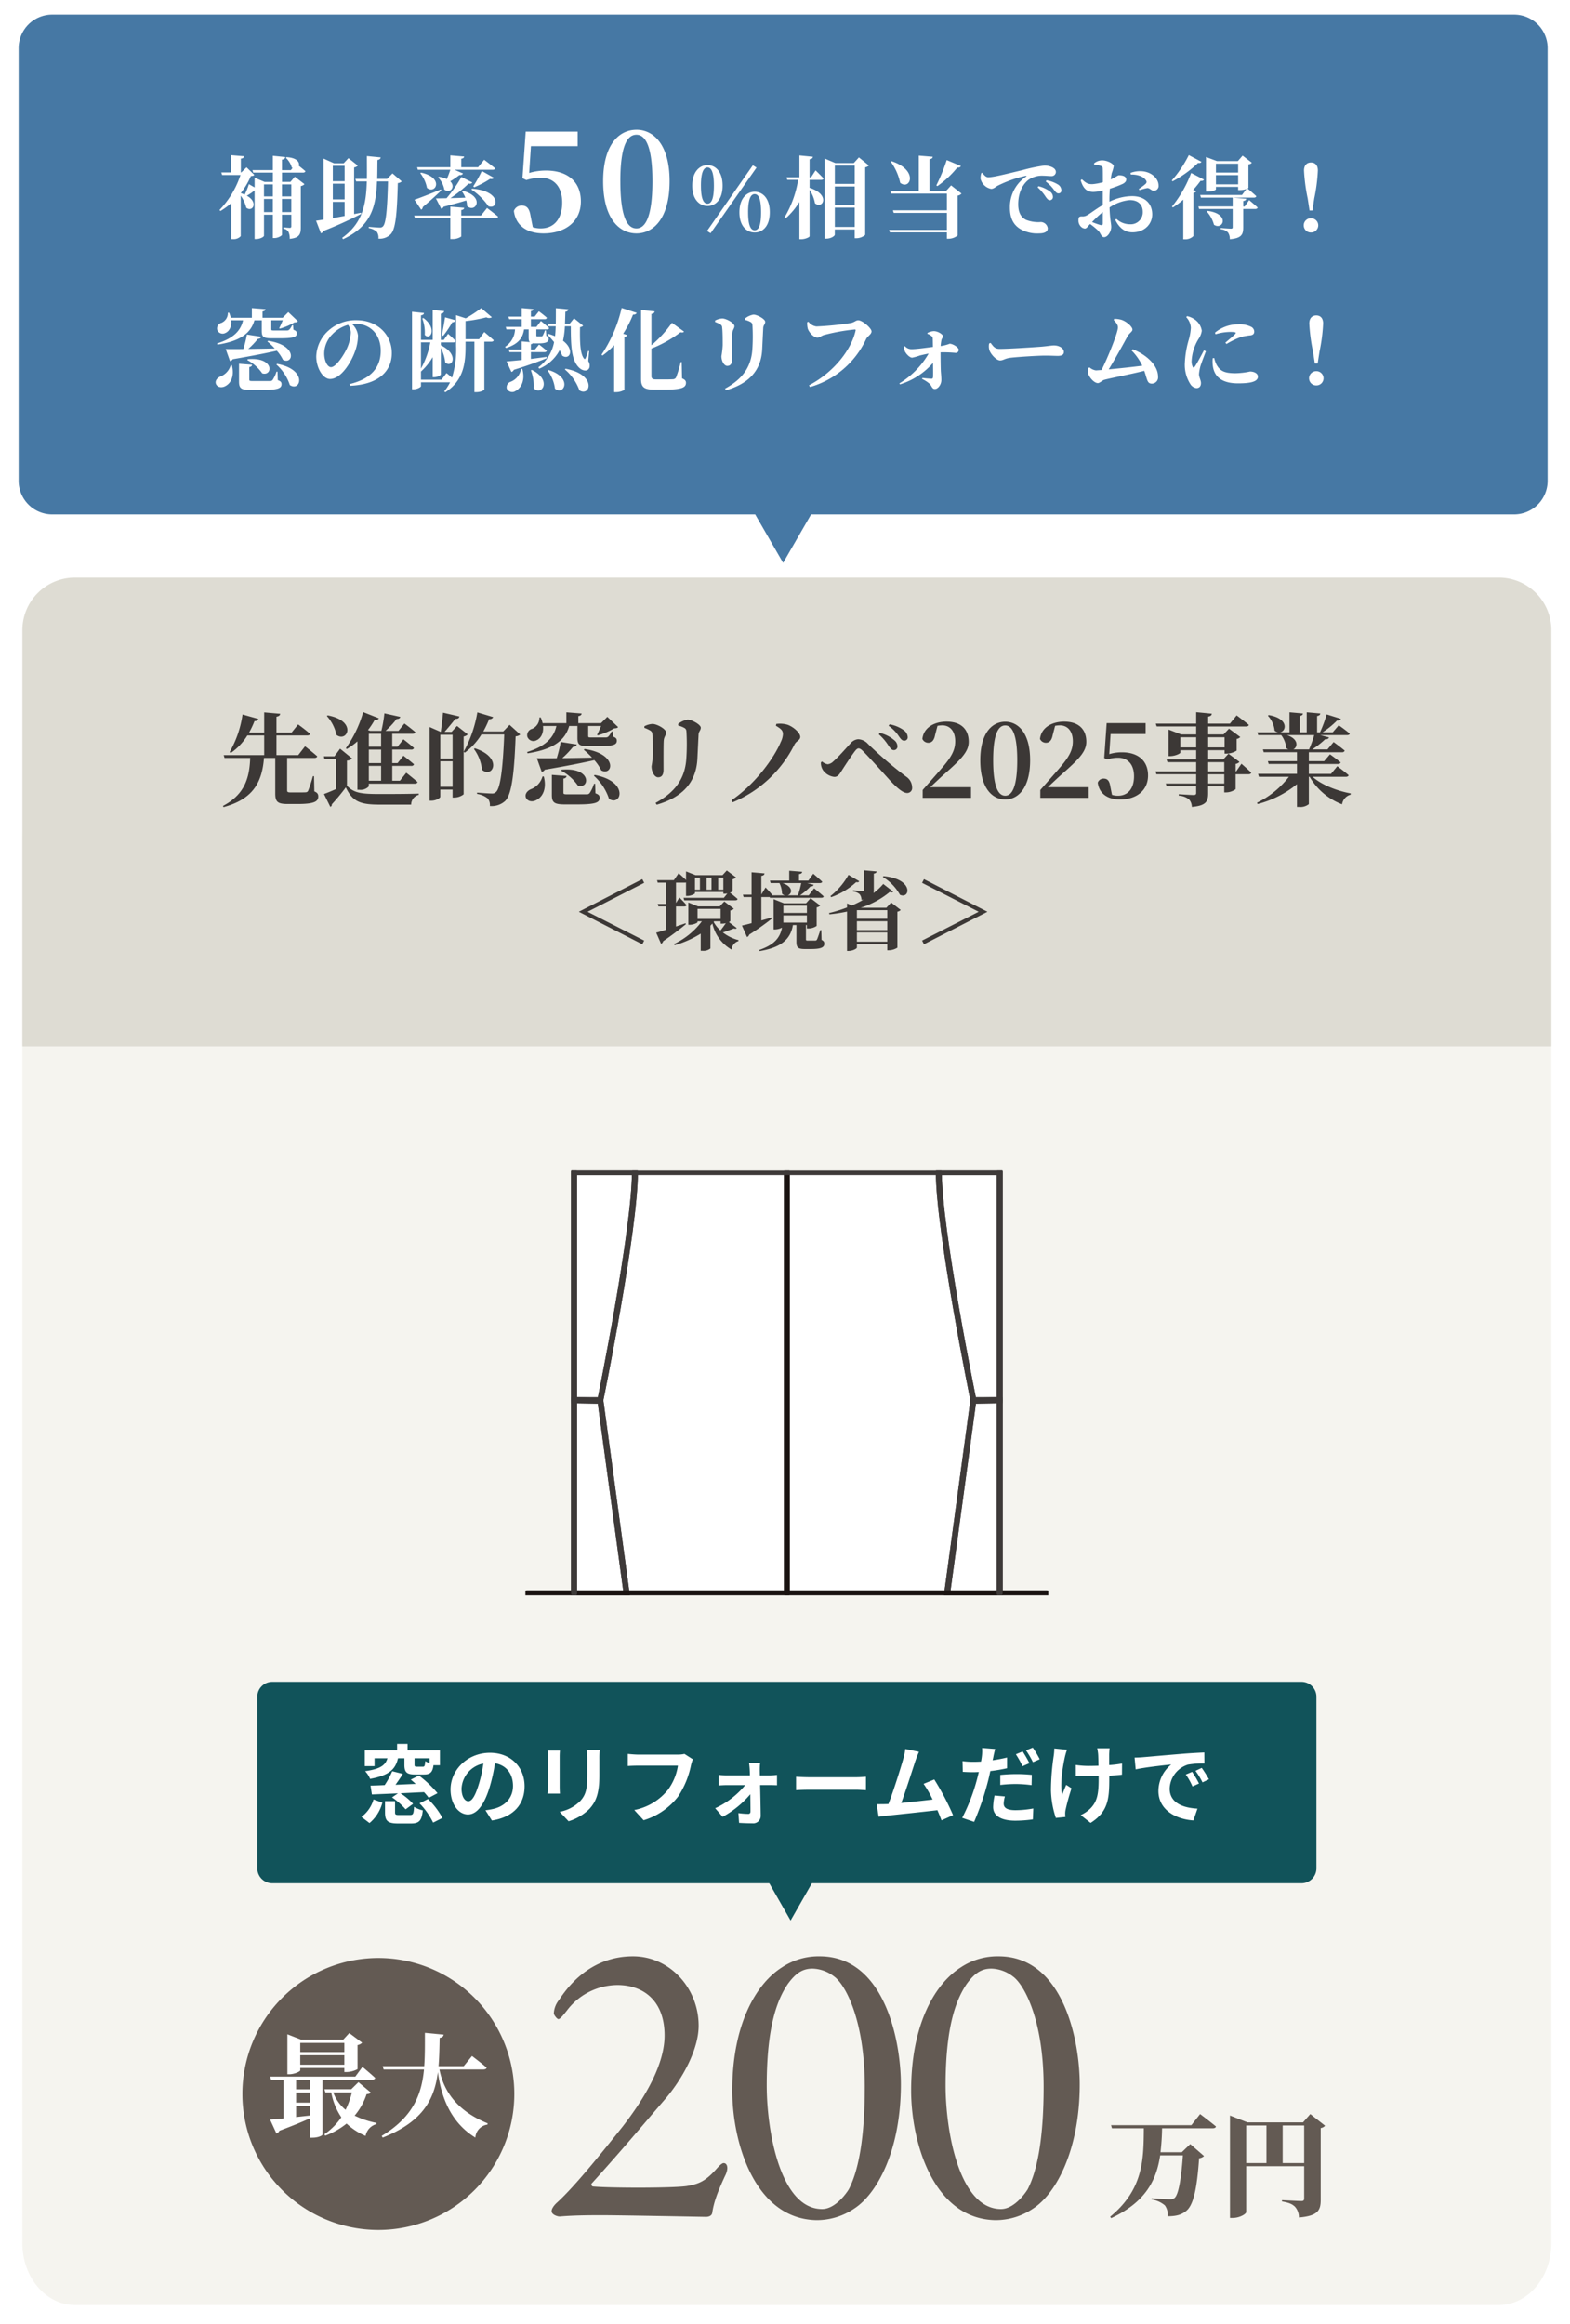 <svg xmlns="http://www.w3.org/2000/svg" xmlns:xlink="http://www.w3.org/1999/xlink" width="421" height="623" viewBox="0 0 421 623">
  <defs>
    <filter id="パス_48980" x="62" y="521.954" width="78.912" height="78.912" filterUnits="userSpaceOnUse">
      <feOffset dy="2" input="SourceAlpha"/>
      <feGaussianBlur stdDeviation="1" result="blur"/>
      <feFlood flood-opacity="0.161"/>
      <feComposite operator="in" in2="blur"/>
      <feComposite in="SourceGraphic"/>
    </filter>
    <clipPath id="clip-path">
      <rect id="長方形_28976" data-name="長方形 28976" width="140.222" height="113.855" fill="none"/>
    </clipPath>
  </defs>
  <g id="_02" data-name="02" transform="translate(-11613 16109)">
    <path id="パス_157121" data-name="パス 157121" d="M-11.5,16877H-200a9,9,0,0,1-9-9v-116a9,9,0,0,1,9-9H192a9,9,0,0,1,9,9v116a9,9,0,0,1-9,9H3.5l-7.5,13Z" transform="translate(11827 -32848.09)" fill="#4678a4"/>
    <path id="パス_157123" data-name="パス 157123" d="M-132.888-12.552v3.216h-2.5v-3.216Zm-2.5,7.416V-8.664h2.5v3.528Zm-4.824,0V-8.664h2.376v3.528Zm2.376-7.416v3.216h-2.376v-3.216Zm8.088-3.168c.336,0,.576-.12.648-.384-.528-.456-1.248-1.032-1.776-1.464.288-.84-.408-2.136-3.288-2.3l-.192.168a5.674,5.674,0,0,1,1.608,2.616c.072.048.12.072.192.12l-.456.576h-2.376V-19.2c.648-.1.84-.36.888-.7l-3.336-.336v3.84H-143.3l.192.672h5.28v2.5h-2.232l-2.664-1.128v2.616l-1.536-.888a17.5,17.5,0,0,1-1.128,2.808,8.835,8.835,0,0,0-1.056-.408,20.037,20.037,0,0,0,2.712-4.56c.528-.048.768-.1.912-.336l-2.064-2.016-1.416,1.368h-.12v-3.7c.624-.072.816-.312.864-.648l-3.456-.288v4.632h-2.64l.216.7h4.92a24.491,24.491,0,0,1-5.616,9.36l.24.288a20,20,0,0,0,2.9-2.112V2.112h.456a2.535,2.535,0,0,0,2.088-.792V-9.528a9.3,9.3,0,0,1,1.488,3.216c1.68,1.32,3.36-1.44.144-3.216a12.222,12.222,0,0,0,2.04-1.392h.048V2.088h.408c1.1,0,2.112-.6,2.112-.888V-4.44h2.376V1.824h.456c.912,0,1.992-.624,1.992-.888V-4.44h2.5v3.1c0,.288-.1.432-.408.432-.36,0-1.7-.12-1.7-.12v.36a1.684,1.684,0,0,1,1.344.84,4.063,4.063,0,0,1,.336,1.872c2.64-.264,2.976-1.272,2.976-3.1V-12.1a1.762,1.762,0,0,0,.984-.528l-2.592-1.992-1.176,1.392h-2.256v-2.5Zm7.992,7.848h3.168V-4.1c-1.128.192-2.184.408-3.168.576Zm3.168-9.672v4.128h-3.168v-4.128Zm0,9h-3.168v-4.2h3.168Zm4.416,3.576-1.872.36v-12.5a1.625,1.625,0,0,0,.984-.5l-2.5-1.992-1.272,1.368h-2.616l-2.784-1.248V-3.12c-.816.12-1.512.24-2.016.288l1.3,3.384a1.019,1.019,0,0,0,.672-.624,105.165,105.165,0,0,0,10.128-4.584Zm8.424-10.536-1.44,1.464h-2.664c.048-1.608.048-3.288.072-5.064.576-.1.816-.336.864-.7l-3.7-.36c0,2.184.024,4.2,0,6.12h-3.1l.216.672h2.856c-.168,6.336-1.2,11.232-6.6,15.144l.24.36c7.536-3.5,8.832-8.712,9.1-15.5h2.952c-.192,7.3-.528,11.3-1.368,12.072a1.044,1.044,0,0,1-.864.312c-.528,0-1.992-.12-2.928-.192V-.84a4.317,4.317,0,0,1,2.16.984,2.771,2.771,0,0,1,.432,1.848A4.177,4.177,0,0,0-106.272.84c1.3-1.3,1.728-5.016,1.944-13.752a1.608,1.608,0,0,0,1.056-.456Zm18.48.96a36.706,36.706,0,0,1-3.984,5.688c-1.2.024-2.184.048-2.856.048l1.416,2.76a.88.88,0,0,0,.648-.528c2.616-.672,4.584-1.224,6.072-1.68a5.314,5.314,0,0,1,.216,1.488c2.232,2.04,4.968-2.424-1.152-4.08l-.216.144A9.486,9.486,0,0,1-86.208-9c-1.416.048-2.784.1-4.008.12a32.266,32.266,0,0,0,4.848-3.888c.528.1.864-.048,1.008-.312Zm2.664,3.36A16.836,16.836,0,0,1-80.04-6.72c2.712,1.056,3.576-4.1-4.368-4.68Zm2.808-4.968a37.586,37.586,0,0,1-2.3,4.128l.264.24a26.027,26.027,0,0,0,4.248-2.256c.552.12.888-.048,1.032-.288Zm-17.16-.336h8.712c-.288.888-.624,1.752-.936,2.5a6.754,6.754,0,0,0-2.112-.6l-.216.168a6.342,6.342,0,0,1,1.656,3.264c1.56,1.176,3.12-.768,1.584-2.232a23.614,23.614,0,0,0,2.472-1.68.893.893,0,0,0,.96-.408l-2.28-1.008h10.224c.336,0,.6-.12.672-.384-1.128-.936-2.952-2.3-2.952-2.3L-82.8-17.16h-4.512v-2.28c.576-.1.744-.312.768-.6l-3.7-.312v3.192h-8.9Zm.648.912a9.356,9.356,0,0,1,1.8,3.96c2.328,1.848,4.7-2.736-1.584-4.1Zm5.544,4.368c-2.952,1.224-5.88,2.352-7.1,2.76l1.8,2.664a.837.837,0,0,0,.432-.7c2.3-1.944,3.912-3.432,4.968-4.464ZM-82.032-4.2h-5.28V-5.688c.576-.072.744-.312.792-.6L-90.24-6.6v2.4h-9.7l.216.672h9.48V2.088h.528a4,4,0,0,0,2.4-.672V-3.528h9.192c.36,0,.624-.12.7-.384C-78.576-4.872-80.4-6.24-80.4-6.24Zm13.4-18.624H-56.1v-3.888H-70.032L-70.9-14.22l1.044.5a12.908,12.908,0,0,1,3.888-.612c3.492,0,5.724,2.376,5.724,6.624,0,4.392-2.2,6.948-5.724,6.948a6.5,6.5,0,0,1-2.16-.324l-.612-3.1c-.324-1.98-1.044-2.7-2.34-2.7A2.157,2.157,0,0,0-73.2-5.436c.468,3.78,3.312,6.012,7.956,6.012,5.9,0,10.008-3.24,10.008-8.568s-3.636-8.28-9.324-8.28a15.35,15.35,0,0,0-4.536.648Zm23.976,9.4c0-9.864,2.016-12.456,4.32-12.456,2.232,0,4.284,2.628,4.284,12.456,0,9.972-2.052,12.672-4.284,12.672C-42.636-.756-44.652-3.42-44.652-13.428Zm4.32-13.788c-4.68,0-8.928,4-8.928,13.788,0,9.936,4.248,14,8.928,14,4.608,0,8.892-4.068,8.892-14C-31.44-23.22-35.724-27.216-40.332-27.216Zm17.292,15c0-3.744.792-4.9,1.752-4.9.984,0,1.728,1.152,1.728,4.9,0,3.7-.72,4.824-1.728,4.824C-22.272-7.392-23.04-8.52-23.04-12.216Zm12.648,7.128c0-3.72.792-4.872,1.752-4.872,1.008,0,1.728,1.152,1.728,4.872,0,3.7-.72,4.824-1.728,4.824C-9.624-.264-10.392-1.392-10.392-5.088Zm1.752-5.5c-2.016,0-4.08,1.68-4.08,5.5S-10.656.336-8.64.336c2.088,0,4.056-1.608,4.056-5.424S-6.552-10.584-8.64-10.584Zm-12.648-7.152c-2.016,0-4.08,1.68-4.08,5.52,0,3.816,2.064,5.448,4.08,5.448,2.088,0,4.056-1.632,4.056-5.448C-17.232-16.056-19.2-17.736-21.288-17.736Zm.84,18.264L-8.136-17.064l-.984-.624L-21.408-.072Zm29.64-14.3c.336,0,.576-.12.648-.384C9.072-15,7.7-16.32,7.7-16.32L6.48-14.448H6.1V-19.3c.648-.1.816-.312.888-.672l-3.624-.36v5.88H-.072l.192.672h2.9A28.258,28.258,0,0,1-.624-3.72l.312.264A20.076,20.076,0,0,0,3.36-7.848V2.136h.552c1.032,0,2.184-.552,2.184-.792V-11.088a9.6,9.6,0,0,1,1.44,3.576c2.016,1.776,4.32-2.28-1.44-4.128v-2.136ZM12.864-1.152V-6.336h5.328v5.184ZM18.192-12v4.968H12.864V-12Zm0-5.616v4.92H12.864v-4.92ZM19.32-19.8l-1.368,1.512H12.984L10.1-19.512v21.5h.456c1.248,0,2.3-.7,2.3-1.08V-.48h5.328V1.872h.432A3.662,3.662,0,0,0,21,.984v-18.12a1.858,1.858,0,0,0,.984-.5Zm23.544.72a50.006,50.006,0,0,1-2.784,6.792l.288.192A25.826,25.826,0,0,0,45.7-17.088c.528.072.84-.12.96-.408Zm-15,.432a14.928,14.928,0,0,1,2.52,5.664c2.688,2.136,5.064-3.384-2.328-5.808Zm16.176,6.36-1.368,1.512h-4.44V-19.3c.648-.1.84-.336.888-.672l-3.744-.312v9.5H27.744l.192.7H42.912v4.464H28.44l.216.7H42.912V-.36h-15.5l.216.672H42.912v1.7h.456a3.833,3.833,0,0,0,2.424-.888V-9.552a1.665,1.665,0,0,0,1.032-.552Zm8.088-3.288a5.094,5.094,0,0,0-.192,1.488,3.6,3.6,0,0,0,2.856,2.736c.672,0,1.176-.528,1.68-.816a31.975,31.975,0,0,1,7.584-2.688c.24-.072.264.072.072.216a9.8,9.8,0,0,0-4.32,8.28c0,3.048,1.08,4.7,2.736,5.736a9.074,9.074,0,0,0,5.112,1.2c1.1,0,2.3-.264,2.3-1.368a1.928,1.928,0,0,0-1.848-1.68,8.875,8.875,0,0,1-4.008-.6c-.84-.456-2.064-1.368-2.064-4.152,0-4.08,2.016-6.048,2.88-6.648a6.383,6.383,0,0,1,3.84-1.008c.672,0,1.464.1,2.112.1a1.146,1.146,0,0,0,1.272-1.08c0-.648-.48-1.08-1.128-1.368a4.831,4.831,0,0,0-2.04-.384,46.307,46.307,0,0,0-5.808,1.224c-4.224,1.008-7.728,1.92-9.168,1.92-.624,0-1.152-.6-1.584-1.2Zm17.3,2.256a10,10,0,0,1,2.184,2.208c.456.6.744.96,1.2.96a.746.746,0,0,0,.792-.84,1.833,1.833,0,0,0-.84-1.488,8.365,8.365,0,0,0-3.144-1.176Zm-2.184,1.56a12.2,12.2,0,0,1,2.136,2.5c.384.552.7.912,1.08.936a.838.838,0,0,0,.888-.864,1.778,1.778,0,0,0-.672-1.368,8.194,8.194,0,0,0-3.216-1.512ZM84.72-2.16c0,.432-.168.6-.672.48a19.842,19.842,0,0,1-2.208-.792A35.1,35.1,0,0,1,84.72-5.16Zm1.776-6.5c0-.84.048-1.8.12-2.736a27.275,27.275,0,0,0,3.456-1.3c.6-.312.96-.72.936-1.2-.048-1.128-1.68-1.1-2.016-1.1-.288.024-.864.528-2.136,1.1a14.41,14.41,0,0,1,.264-1.7,9.563,9.563,0,0,0,.528-1.848c0-.7-1.8-1.56-3.072-1.56a3.346,3.346,0,0,0-2.208.816l.072.336a5.845,5.845,0,0,1,1.7.312c.408.168.576.264.576.984.024.6.024,1.944.024,3.408a13.861,13.861,0,0,1-2.808.528c-1.128.024-1.68-.24-2.808-1.3l-.336.24c.72,2.52,1.92,3.144,3.408,3.144a11.5,11.5,0,0,0,2.52-.384v3.888c-1.7.96-3.456,2.352-4.176,2.712a2.3,2.3,0,0,1-1.44.336c-.72,0-.912.192-.912,1.128a2.267,2.267,0,0,0,.648,1.608,1.6,1.6,0,0,0,1.08.528c.456,0,.72-.5,1.392-1.224A19.782,19.782,0,0,1,83.5-.144c.744.744.744,1.728,1.584,1.728.96,0,1.9-1.536,1.9-2.736,0-.936-.336-1.728-.456-5.232a11.519,11.519,0,0,1,5.424-1.968c2.52,0,3.48,1.488,3.48,3.12a3.213,3.213,0,0,1-3.408,3.36,5.254,5.254,0,0,1-3.648-1.44l-.312.264c.984,1.992,2.4,3.336,4.608,3.336,3.312,0,5.3-2.28,5.3-4.8,0-3.144-2.232-4.9-5.4-4.9A14.083,14.083,0,0,0,86.5-7.92Zm5.736-6.528c1.464-.072,3.336.36,4.08,1.56.24.408.168.624-.144.96a16.721,16.721,0,0,1-1.8,1.344l.192.312a14.166,14.166,0,0,1,2.088-.552c.648-.048,1.176.768,1.776.72a1.287,1.287,0,0,0,1.248-1.44c-.024-1.776-1.728-3.456-4.08-3.768a7.22,7.22,0,0,0-3.432.408Zm15.552-5.232a31.457,31.457,0,0,1-4.56,6.792l.216.24a29.868,29.868,0,0,0,6.816-4.92c.576.072.792-.072.912-.312Zm.624,4.8a31.942,31.942,0,0,1-5.136,9l.24.24A21.6,21.6,0,0,0,106.3-8.472V2.16h.5a3.019,3.019,0,0,0,2.232-.888V-10.272c.432-.1.672-.264.744-.48l-.84-.312a27.159,27.159,0,0,0,1.992-2.448c.6.048.792-.1.912-.336Zm4.176,10.3a8.8,8.8,0,0,1,1.944,3.576c2.4,1.608,4.464-2.928-1.728-3.72Zm2.472-7.248v-2.472h5.952v2.472Zm5.952-5.544v2.376h-5.952V-18.12Zm2.76.168a1.161,1.161,0,0,0,.912-.432l-2.472-1.9-1.272,1.464H115.32l-2.928-1.1v9.288h.48c1.368,0,2.184-.456,2.184-.624V-11.9h5.952v.864h.48a5.065,5.065,0,0,0,1.752-.288l-1.2,1.608H110.832l.192.7h14.208c.336,0,.576-.12.648-.384-.792-.744-1.968-1.728-2.352-2.04.144-.072.24-.144.24-.192Zm-1.008,11.3h-.384V-8.112c.528-.072.768-.264.816-.6l-3.648-.312v2.376h-9.192l.192.672h9v4.9c0,.264-.1.384-.456.384-.456,0-2.76-.168-2.76-.168v.336a2.925,2.925,0,0,1,1.944.84,2.951,2.951,0,0,1,.5,1.824c3.168-.264,3.6-1.272,3.6-3.168V-5.976h3.216c.336,0,.576-.12.648-.384-.84-.816-2.28-1.992-2.28-1.992ZM140.52.336a1.921,1.921,0,0,0,1.968-1.92,1.917,1.917,0,0,0-1.968-1.9,1.89,1.89,0,0,0-1.92,1.9A1.9,1.9,0,0,0,140.52.336Zm.024-18.768c-1.08,0-1.872.7-1.872,2.16a47.758,47.758,0,0,0,.984,7.464l.5,3.24h.768l.5-3.24a46.42,46.42,0,0,0,.96-7.464C142.392-17.736,141.624-18.432,140.544-18.432Zm-286.368,42.3c-.672,3.024-2.856,4.92-6.984,6.216l.12.312c5.448-.84,8.856-2.688,9.912-6.528h1.968v2.784c0,1.584.36,2.04,2.592,2.04h2.232c3.7,0,4.56-.336,4.56-1.3,0-.456-.168-.744-.888-.984l-.1-1.224h-.264a3.928,3.928,0,0,1-.792,1.224.988.988,0,0,1-.6.192h-3.48c-.648,0-.7-.072-.7-.336v-2.4h3.072c-.288.7-.648,1.536-.96,2.112l.192.12a16.354,16.354,0,0,0,3.888-1.656c.5-.024.768-.1.936-.312l-2.568-2.448-1.512,1.512h-5.4v-1.68c.576-.1.744-.312.792-.624l-3.648-.288v2.592h-5.664a7.031,7.031,0,0,0-.456-1.368l-.312.024a2.859,2.859,0,0,1-1.7,2.688,1.576,1.576,0,0,0-1.176,1.848,1.535,1.535,0,0,0,2.184.888c.984-.408,1.752-1.608,1.56-3.408Zm6.528,5.688a17.561,17.561,0,0,1,1.968,1.872c-2.544.048-4.992.1-7.1.12a21.835,21.835,0,0,0,2.568-2.688c.552-.048.816-.264.888-.576l-3.816-.6a30.51,30.51,0,0,1-.96,3.888c-2.016.024-3.672.024-4.728,0l1.152,3.24a1,1,0,0,0,.72-.5c5.3-.912,9.072-1.656,11.832-2.28a10.491,10.491,0,0,1,1.656,2.448c2.736,1.416,4.08-3.912-3.984-5.112Zm-5.4,4.968a11.56,11.56,0,0,1,4.008,3.576c2.808.888,3.408-4.44-3.864-3.792Zm-4.44,1.392a4.573,4.573,0,0,1-2.88,3.072c-2.3,1.2-.792,3.552,1.272,2.616,1.9-.864,2.592-3.1,1.92-5.688Zm12.552,1.728h-.264a9.152,9.152,0,0,1-1.032,2.208.806.806,0,0,1-.7.312h-4.656c-.816,0-.912-.072-.912-.408V36.416c.48-.072.72-.312.744-.624l-3.5-.264V40.28c0,1.824.528,2.28,3.12,2.28h2.808c4.344,0,5.472-.384,5.472-1.56,0-.48-.192-.792-1.008-1.08Zm-.312-1.92a12.76,12.76,0,0,1,3.624,5.52c2.88,1.9,4.872-4.128-3.408-5.688Zm19.968-8.568a11.555,11.555,0,0,1-1.08,4.32c-.768,1.656-2.88,4.968-4.224,4.968-1.008,0-1.824-1.776-1.824-3.672a7.4,7.4,0,0,1,2.16-5.136,9.283,9.283,0,0,1,4.224-2.544A3.533,3.533,0,0,1-116.928,27.152Zm-.24,14.28c8.064-.336,11.232-4.224,11.232-8.76,0-4.992-3.912-8.832-9.432-8.832a10.779,10.779,0,0,0-7.3,2.568,9.7,9.7,0,0,0-3.528,7.128c0,3.12,1.776,6.072,3.7,6.072,2.928,0,5.616-4.368,6.7-7.416a12.662,12.662,0,0,0,.792-4.272,4.973,4.973,0,0,0-1.584-3.048,6.463,6.463,0,0,1,.96-.072c3.888,0,6.72,2.832,6.72,7.248,0,4.152-2.28,7.488-8.352,8.928ZM-92.16,28.04a28.384,28.384,0,0,0,2.448-3.648.882.882,0,0,0,.888-.528l-2.832-.792c-.264,1.656-.6,3.6-.888,4.824Zm-5.616-4.68a10.417,10.417,0,0,1,.672,4.416c1.44,1.632,3.5-1.632-.336-4.512Zm-.288,6.432h2.448a23.1,23.1,0,0,1-2.5,7.032v-7.2Zm15.528-.864H-86.16V24.08a37.823,37.823,0,0,0,5.568-1.008,1.483,1.483,0,0,0,1.488-.024L-81.96,20.6a31.929,31.929,0,0,1-4.152,2.736L-88.7,22.5v8.232a25.056,25.056,0,0,1-1.1,8.52c-.744-.648-1.464-1.224-1.464-1.224L-92.616,39.8h-5.5V37.616a16.7,16.7,0,0,0,3.144-3.864v5.376h.408c.864,0,1.776-.5,1.776-.744v-7.1a10.874,10.874,0,0,1,1.176,3.888c1.824,1.7,3.888-2.112-1.176-4.608v-.768h3.36c.336,0,.576-.12.624-.384-.744-.792-2.04-1.92-2.04-1.92l-1.152,1.632h-.792V22.112c.624-.1.816-.36.888-.7l-3.072-.312V29.12h-3.144V22.544c.6-.1.768-.312.816-.624l-3.216-.336V42.368h.456c.912,0,1.944-.576,1.944-.84V40.5h7.8a12.594,12.594,0,0,1-1.56,2.424l.288.24c5.04-3.192,5.424-8.112,5.424-12.384V29.6h2.376V43.136h.48c1.392,0,2.184-.576,2.184-.744V29.6h1.848c.336,0,.6-.12.672-.384-.96-.888-2.544-2.208-2.544-2.208Zm8.664,8.784a.915.915,0,0,0,.648-.552c4.032-1.248,6.84-2.3,8.856-3.144l-.048-.336c-1.44.192-2.88.384-4.224.552V32.408h3.624c.336,0,.576-.12.624-.384-.792-.7-2.064-1.656-2.064-1.656l-1.128,1.368H-68.64V30.272c.264-.048.432-.12.5-.24a4.254,4.254,0,0,0,.576.024h.984c2.016,0,2.688-.384,2.688-1.176,0-.36-.12-.624-.624-.84l-.1-1.488h-.24A9.111,9.111,0,0,1-65.5,28.04a.412.412,0,0,1-.36.144h-1.008c-.264,0-.312-.048-.312-.264V26.312h2.808c.336,0,.576-.12.624-.36-.816-.792-2.208-1.9-2.208-1.9l-1.2,1.584H-68.64V23.576h3.672a.574.574,0,0,0,.624-.384c-.816-.744-2.16-1.728-2.16-1.728l-1.128,1.416H-68.64V21.416c.48-.072.648-.264.672-.552l-3.144-.264v2.28h-3.552l.192.7h3.36V25.64h-4.272l.192.672h2.3a5.849,5.849,0,0,1-2.688,4.68l.288.312c3.624-1.176,4.488-2.976,4.824-4.992h1.224v2.04c0,.648.048,1.1.336,1.368l-2.208-.192v2.208h-3.456l.192.672h3.264V34.52c-1.7.168-3.144.312-4.056.384Zm2.592-.816a4.468,4.468,0,0,1-2.832,3.48A1.548,1.548,0,0,0-75.1,42.2a1.6,1.6,0,0,0,2.352.624c1.392-.72,2.688-2.736,1.8-5.928Zm2.64.408a11.319,11.319,0,0,1,.744,4.752c2.088,2.28,5.088-2.112-.48-4.872Zm4.488.048A10.347,10.347,0,0,1-62.184,42.2c2.424,2.016,4.872-3.024-1.752-4.992Zm4.608-.312a13.2,13.2,0,0,1,3.912,5.616c2.928,1.848,4.8-4.224-3.7-5.784Zm6.528-4.92-.264-.048a14.507,14.507,0,0,1-.7,1.992c-.144.24-.24.264-.384.1-1.056-1.176-1.176-4.464-1.1-8.472a1.311,1.311,0,0,0,.84-.384l-2.448-1.968L-58.248,24.8H-59.5c.048-1.032.072-2.112.1-3.216.528-.072.744-.312.792-.648l-3.336-.312c0,1.464,0,2.856-.024,4.176H-64.2l.216.672h1.992c-.024.936-.072,1.824-.168,2.664a15.034,15.034,0,0,0-1.848-.648l-.24.192a26.509,26.509,0,0,1,1.824,2.04,10.877,10.877,0,0,1-4.224,6.768l.264.36A11.021,11.021,0,0,0-60.936,31.9a8.939,8.939,0,0,1,.7,1.464c2.016,1.3,3.408-1.584.216-4.008a24.551,24.551,0,0,0,.5-3.888h1.584c0,5.568.192,9.576,2.568,11.4.72.528,1.944.816,2.4-.24a2.135,2.135,0,0,0-.288-1.824Zm3.576,1.2a19.783,19.783,0,0,0,3.12-2.76V43.136h.5a4.5,4.5,0,0,0,2.256-.6V28.328c.456-.1.672-.24.768-.48l-1.1-.384a29.207,29.207,0,0,0,2.64-5.112c.576.024.864-.192.984-.48l-4.032-1.3A37.506,37.506,0,0,1-49.7,33.1Zm21.24,1.752h-.264a30.135,30.135,0,0,1-1.272,4.176.971.971,0,0,1-.744.432c-.408.024-1.152.048-2.112.048H-35.04c-.984,0-1.272-.24-1.272-.888V31.448a32.04,32.04,0,0,0,7.776-4.368c.552.12.816.024.96-.192l-3.24-2.352a31.575,31.575,0,0,1-5.5,6.024v-8.4c.6-.1.84-.36.864-.672L-39.1,21.1V39.656c0,2.256.936,2.808,3.6,2.808h2.688c4.56,0,5.76-.528,5.76-1.824,0-.5-.24-.84-1.056-1.2Zm21.576-3.264c.072-1.464.216-4.536.288-5.928.048-.72.528-.984.528-1.608,0-.72-2.136-1.92-3.144-1.92a4.869,4.869,0,0,0-2.256,1.032l.024.384a5.824,5.824,0,0,1,1.44.552c.456.264.5.528.528,1.08a52.408,52.408,0,0,1-.048,6.408c-.36,4.752-2.76,7.9-7.32,10.392l.264.432C-10.392,40.928-6.96,37.544-6.624,31.808ZM-17.88,24.944a.956.956,0,0,1,.528.888c.144.984.144,3.528.144,4.7a22.935,22.935,0,0,1-.336,2.952c0,1.416.768,2.616,1.56,2.616.816,0,1.3-.528,1.3-1.8,0-1.632-.024-5.856.048-6.888.048-.984.576-1.344.576-1.968,0-.864-2.208-2.064-3.264-2.064a4.745,4.745,0,0,0-1.92.552v.384A7.392,7.392,0,0,1-17.88,24.944Zm23.664-.7-.336.144a6.265,6.265,0,0,0,.144,1.656c.24.912,1.536,2.472,2.616,2.472.552,0,1.176-.552,1.728-.7a52.7,52.7,0,0,1,8.28-1.488c.168,0,.264.072.216.288C17.256,31.88,12.48,37.88,5.928,41.312l.288.456A23.814,23.814,0,0,0,21.264,28.88c.384-.768,1.44-1.248,1.44-2.04,0-.864-2.448-2.976-3.552-2.976-.672,0-.96.5-1.944.72a82.62,82.62,0,0,1-9.264.936A3.165,3.165,0,0,1,5.784,24.248Zm31.9,3.24a3.52,3.52,0,0,1,1.056.576.888.888,0,0,1,.384.792c.024.6.024,1.512.048,2.16-1.968.24-4.344.6-5.808.6a2.364,2.364,0,0,1-1.728-.816l-.192.1a3.354,3.354,0,0,0,.168,1.2c.216.6,1.248,1.8,1.992,1.8a13.881,13.881,0,0,0,2.112-.6c.648-.144,1.416-.336,2.3-.5a22.294,22.294,0,0,1-7.848,7.992l.168.264a19.2,19.2,0,0,0,8.856-5.76c.024,1.8.048,3.312,0,3.84-.024.264-.168.432-.432.408a20.5,20.5,0,0,1-2.4-.216l-.1.288a8.669,8.669,0,0,1,1.992,1.272C38.9,41.5,38.9,42.3,39.7,42.3s1.728-1.152,1.728-2.424c0-.888-.1-1.752-.144-2.4-.048-1.32-.072-3.576-.072-5.016a34.236,34.236,0,0,1,4.032.144.8.8,0,0,0,.84-.816c0-.648-1.584-1.632-2.424-1.632a11.024,11.024,0,0,1-2.424.624,12.41,12.41,0,0,1,.192-1.512c.1-.576.432-.72.432-1.128,0-.456-1.3-1.368-2.472-1.368a3.957,3.957,0,0,0-1.7.5ZM54.24,30.08a3.9,3.9,0,0,0,.072,1.824c.432,1.176,1.92,2.736,2.856,2.736.912,0,1.272-.576,3-.744,1.848-.216,7.224-.552,9.048-.552,1.68,0,2.52.072,3.48.072,1.008,0,1.584-.336,1.584-1.032,0-1.032-1.248-1.776-2.688-1.776-.576,0-1.656.192-3.264.336-1.464.12-8.712.6-11.28.6-1.272,0-1.68-.648-2.4-1.608Zm38.184,1.872a14.491,14.491,0,0,1,2.88,4.1c-2.3.312-6.168.72-9,.984,1.8-2.928,3.888-6.744,5.064-8.9.432-.792,1.3-1.224,1.3-1.776,0-.744-1.536-2.184-3-2.64a7.18,7.18,0,0,0-1.9-.24l-.12.336c.792.792,1.128,1.344,1.128,1.968,0,1.368-2.64,7.944-4.392,11.424-.768.048-1.32.1-1.512.1a3.242,3.242,0,0,1-1.7-.792l-.312.144a4.357,4.357,0,0,0-.12,1.152c.072,1.08,1.56,2.9,2.664,2.9.5,0,1.224-.768,1.752-.888,1.752-.48,7.3-1.536,10.68-2.4.84,2.376.744,3.432,2.04,3.432a1.678,1.678,0,0,0,1.656-1.872c0-3.144-3.288-5.976-6.792-7.344Zm19.416-.024c-.624,1.2-1.848,3.5-2.448,4.368-.24.36-.456.336-.6-.024a3.456,3.456,0,0,1-.264-1.512,12.55,12.55,0,0,1,1.824-5.832,5.188,5.188,0,0,0,.912-2.256,4.469,4.469,0,0,0-2.04-3.12,5.442,5.442,0,0,0-1.9-.792l-.24.264a4.475,4.475,0,0,1,1.248,2.832,14.379,14.379,0,0,1-.552,3.192,25.61,25.61,0,0,0-1.056,6.168,9.606,9.606,0,0,0,1.464,5.76,2.241,2.241,0,0,0,1.632,1.08c.792,0,1.224-.5,1.224-1.368,0-.72-.528-1.536-.528-2.4a11.828,11.828,0,0,1,.312-1.848c.216-.888,1.056-2.976,1.536-4.272Zm2.352,2.112a9.522,9.522,0,0,0,.024,2.016c.36,2.784,2.232,4.728,6.768,4.728,2.9,0,5.328-.312,5.328-1.8,0-.912-1.08-1.368-2.112-1.368a20.246,20.246,0,0,1-3.912.456c-3,0-4.128-.624-5.064-2.28a7.608,7.608,0,0,1-.624-1.8Zm.768-6.432a14.259,14.259,0,0,1,3.888-.624c1.752,0,1.632.24,1.392.528-.408.456-1.608,1.464-2.664,2.352l.312.36a21.645,21.645,0,0,1,3.96-1.9,18.442,18.442,0,0,1,2.568-.432c.6-.12.912-.408.912-1.008a1.479,1.479,0,0,0-.936-1.32,7,7,0,0,0-3.408-.624,9.6,9.6,0,0,0-6.192,2.256Zm26.976,13.728a1.909,1.909,0,1,0,0-3.816,1.908,1.908,0,1,0,0,3.816Zm.024-18.768c-1.08,0-1.872.7-1.872,2.16a47.758,47.758,0,0,0,.984,7.464l.5,3.24h.768l.5-3.24a46.42,46.42,0,0,0,.96-7.464C143.808,23.264,143.04,22.568,141.96,22.568Z" transform="translate(11824 -16047)" fill="#fff"/>
    <path id="パス_157102" data-name="パス 157102" d="M14.1,0H395.9C403.688,0,410,7.418,410,16.569V393.52c0,9.151-6.312,16.569-14.1,16.569H14.1c-7.786,0-14.1-7.418-14.1-16.569V16.569C0,7.418,6.312,0,14.1,0Z" transform="translate(11619 -15901.09)" fill="#f5f4ef"/>
    <path id="パス_157103" data-name="パス 157103" d="M11718,17017.662V16906.1a14.1,14.1,0,0,1,14.1-14.1H12113.9a14.1,14.1,0,0,1,14.1,14.1v111.566Z" transform="translate(-99 -32846.156)" fill="#dedcd3"/>
    <path id="パス_157124" data-name="パス 157124" d="M-126.792-5.805h-.3a38.271,38.271,0,0,1-1.269,3.888.75.75,0,0,1-.7.432c-.324.027-1.026.027-1.809.027h-2.214c-.783,0-.918-.135-.918-.567v-8.667h7.29c.4,0,.7-.135.783-.432-1.242-1.107-3.267-2.7-3.267-2.7l-1.836,2.376h-5.832V-16.74h8.289c.378,0,.648-.135.729-.405-1.215-1.107-3.213-2.538-3.213-2.538l-1.755,2.187h-4.05v-4.266c.729-.135.945-.405,1-.783l-4.293-.378V-17.5h-4.05a23.561,23.561,0,0,0,1.458-3.1c.594.027.945-.216,1.026-.567l-4.239-1.188a28.112,28.112,0,0,1-3.456,10.071l.324.243a15.768,15.768,0,0,0,4.428-4.7h4.509v5.292h-10.854l.216.756h6.885C-144.1-5.13-145.5-.864-151.2,2.16l.135.324c7.911-2.133,10.341-6.642,10.854-13.176h3.024v9.531c0,2.214.621,2.808,3.348,2.808h2.619c4.428,0,5.562-.648,5.562-2,0-.621-.189-1.026-1.053-1.377Zm17.982-11.367v3.456H-112.1v-3.456Zm0,7.857H-112.1v-3.618h3.294Zm0,4.725H-112.1V-8.559h3.294Zm-9.18-8.505a18.39,18.39,0,0,0,2.835-2.052V-2.16h.54a2.994,2.994,0,0,0,2.511-.918v-.729h12.339c.378,0,.648-.135.729-.432-1.161-1.026-3.024-2.484-3.024-2.484l-1.7,2.133h-2.052V-8.559h5.1a.68.68,0,0,0,.729-.432c-1.08-.945-2.835-2.3-2.835-2.3l-1.566,1.971h-1.431v-3.618h5.1a.68.68,0,0,0,.729-.432c-1.08-.972-2.835-2.322-2.835-2.322l-1.566,1.971h-1.431v-3.456h5.454c.378,0,.675-.135.756-.432-1.107-.972-2.943-2.322-2.943-2.322l-1.593,1.971h-3.483a21.354,21.354,0,0,0,2.97-3.186c.621,0,.918-.216,1-.567l-4.266-.945a36.412,36.412,0,0,1-.81,4.7h-3l-.594-.216a21.235,21.235,0,0,0,1.782-2.7c.621.054,1-.162,1.134-.459L-113.616-23a31.462,31.462,0,0,1-4.644,9.693Zm-5.373-8.856a10.985,10.985,0,0,1,2.592,5.076c2.943,2.16,5.616-3.78-2.349-5.238Zm5.4,11.961a2.226,2.226,0,0,0,1.4-.54l-3.24-2.646-1.512,2.052h-2.835l.162.756h3.078v8.019c-1.215.54-2.376,1.026-3.213,1.323l1.7,3.429a.6.6,0,0,0,.4-.675,53.284,53.284,0,0,0,3.753-4.536c1.809,3.834,3.888,4.617,9.045,4.617h8.478A2.7,2.7,0,0,1-98.712-.81v-.324c-3.348.108-7.479.108-10.53.108-4.941,0-6.831-.27-8.721-2.214Zm25.029,7.02V-9.8h3.294V-2.97Zm3.294-13.959v6.4h-3.294v-6.4Zm1.188-2.349-1.458,1.593H-91.8c.891-1,2.106-2.484,2.889-3.483.621,0,1-.189,1.107-.648l-4.4-1.026c-.135,1.539-.4,3.807-.594,5.157h-.027l-2.97-1.3V.756h.459c1.242,0,2.4-.7,2.4-1.053V-2.214h3.294V-.081h.486A4.177,4.177,0,0,0-86.67-.945v-15.5a2.206,2.206,0,0,0,1.107-.567Zm14.094-.3-1.7,1.782h-5.346a26.965,26.965,0,0,0,1.566-3.321.993.993,0,0,0,1.08-.54L-83-22.923A33.326,33.326,0,0,1-86.67-12.339l.324.216a17.732,17.732,0,0,0,4.455-4.887h6.1C-76.14-8.073-76.815-2.565-78-1.566a1.373,1.373,0,0,1-1.107.405c-.729,0-2.646-.135-3.969-.243v.351A5.942,5.942,0,0,1-80.244.135a2.677,2.677,0,0,1,.594,2.052A5.381,5.381,0,0,0-75.519.81c1.647-1.647,2.4-6.777,2.781-17.307a2.069,2.069,0,0,0,1.242-.486Zm-9.558,6.48a11.268,11.268,0,0,1,2.16,5.562C-79-5.022-75.9-10.746-83.673-13.284ZM-61.8-19.278c-.756,3.4-3.213,5.535-7.857,6.993l.135.351c6.129-.945,9.963-3.024,11.151-7.344h2.214v3.132c0,1.782.4,2.3,2.916,2.3h2.511c4.158,0,5.13-.378,5.13-1.458,0-.513-.189-.837-1-1.107l-.108-1.377h-.3a4.419,4.419,0,0,1-.891,1.377,1.111,1.111,0,0,1-.675.216h-3.915c-.729,0-.783-.081-.783-.378v-2.7h3.456c-.324.783-.729,1.728-1.08,2.376l.216.135a18.4,18.4,0,0,0,4.374-1.863c.567-.027.864-.108,1.053-.351l-2.889-2.754-1.7,1.7h-6.075v-1.89c.648-.108.837-.351.891-.7l-4.1-.324v2.916H-65.5a7.91,7.91,0,0,0-.513-1.539l-.351.027a3.217,3.217,0,0,1-1.917,3.024,1.773,1.773,0,0,0-1.323,2.079,1.727,1.727,0,0,0,2.457,1c1.107-.459,1.971-1.809,1.755-3.834Zm7.344,6.4a19.754,19.754,0,0,1,2.214,2.106c-2.862.054-5.616.108-7.992.135a24.567,24.567,0,0,0,2.889-3.024c.621-.054.918-.3,1-.648l-4.293-.675a34.325,34.325,0,0,1-1.08,4.374c-2.268.027-4.131.027-5.319,0l1.3,3.645a1.121,1.121,0,0,0,.81-.567C-58.968-8.559-54.729-9.4-51.624-10.1a11.8,11.8,0,0,1,1.863,2.754c3.078,1.593,4.59-4.4-4.482-5.751ZM-60.534-7.29a13,13,0,0,1,4.509,4.023c3.159,1,3.834-5-4.347-4.266Zm-4.995,1.566a5.144,5.144,0,0,1-3.24,3.456c-2.592,1.35-.891,4,1.431,2.943,2.133-.972,2.916-3.483,2.16-6.4ZM-51.408-3.78h-.3A10.3,10.3,0,0,1-52.866-1.3a.906.906,0,0,1-.783.351h-5.238c-.918,0-1.026-.081-1.026-.459V-5.157c.54-.081.81-.351.837-.7l-3.942-.3V-.81c0,2.052.594,2.565,3.51,2.565h3.159c4.887,0,6.156-.432,6.156-1.755,0-.54-.216-.891-1.134-1.215Zm-.351-2.16A14.355,14.355,0,0,1-47.682.27c3.24,2.133,5.481-4.644-3.834-6.4ZM-24-10.341c.081-1.647.243-5.1.324-6.669.054-.81.594-1.107.594-1.809,0-.81-2.4-2.16-3.537-2.16a5.478,5.478,0,0,0-2.538,1.161l.027.432a6.553,6.553,0,0,1,1.62.621c.513.3.567.594.594,1.215a58.959,58.959,0,0,1-.054,7.209c-.4,5.346-3.1,8.883-8.235,11.691l.3.486C-28.242-.081-24.381-3.888-24-10.341Zm-12.663-7.722a1.076,1.076,0,0,1,.594,1c.162,1.107.162,3.969.162,5.292a25.8,25.8,0,0,1-.378,3.321c0,1.593.864,2.943,1.755,2.943.918,0,1.458-.594,1.458-2.025,0-1.836-.027-6.588.054-7.749.054-1.107.648-1.512.648-2.214,0-.972-2.484-2.322-3.672-2.322a5.338,5.338,0,0,0-2.16.621v.432A8.317,8.317,0,0,1-36.666-18.063Zm35.613,1a5.5,5.5,0,0,1-.567,2.052C-3.456-10.611-8.532-3.645-14.85.648l.324.54A32.353,32.353,0,0,0,2.052-14.31c.486-.972,1.539-1.107,1.539-2.052,0-1.053-1.809-2.673-3.4-3.24a7.16,7.16,0,0,0-3.024-.216l-.108.486C-1.377-18.414-1.053-17.955-1.053-17.064Zm29.7,4.266a.949.949,0,0,0,1-1,2.135,2.135,0,0,0-.837-1.647,9.24,9.24,0,0,0-3.888-1.971l-.27.378a13.762,13.762,0,0,1,2.673,3.159C27.81-13.2,28.161-12.8,28.647-12.8Zm2.808-2.538a.887.887,0,0,0,.945-.972,2.4,2.4,0,0,0-1.026-1.809,9.319,9.319,0,0,0-3.807-1.593l-.3.378a10.382,10.382,0,0,1,2.808,2.889C30.591-15.714,30.915-15.336,31.455-15.336ZM9.666-7.452a4.263,4.263,0,0,0,3.078,1.836c.972,0,1.4-.783,1.971-1.674.837-1.323,2.7-4.158,3.564-5.265.4-.513.675-.7.945-.7.3,0,.675.189,1.188.729,1.539,1.512,5.751,6.21,7.344,7.965C29.862-2.349,31.239-1.3,32.265-1.3a1.324,1.324,0,0,0,1.323-1.485A3.521,3.521,0,0,0,31.968-5.7a104.83,104.83,0,0,1-10.179-8.721,3.834,3.834,0,0,0-2.673-1.3,2.994,2.994,0,0,0-2.106,1.188c-.81.837-3.132,3.537-4.509,4.725a2.656,2.656,0,0,1-1.512.81A2.769,2.769,0,0,1,9.45-9.747L9.126-9.5A3.554,3.554,0,0,0,9.666-7.452Zm28.782,4.59C39.8-4.131,41.094-5.346,41.9-6.075c4.752-4.185,6.858-6.237,6.858-8.964,0-3.159-1.863-5.4-5.94-5.4-3.321,0-6.156,1.62-6.48,4.644a1.725,1.725,0,0,0,1.593,1.026c.783,0,1.512-.459,1.809-2.052l.648-2.484a7,7,0,0,1,1.269-.135c2.187,0,3.483,1.674,3.483,4.266,0,2.7-1.3,4.617-4.239,7.965-1.323,1.512-2.889,3.294-4.482,5.1V0h12.96V-2.862Zm16.875-7.209c0-7.4,1.512-9.342,3.24-9.342,1.674,0,3.213,1.971,3.213,9.342,0,7.479-1.539,9.5-3.213,9.5C56.835-.567,55.323-2.565,55.323-10.071Zm3.24-10.341c-3.51,0-6.7,3-6.7,10.341,0,7.452,3.186,10.5,6.7,10.5,3.456,0,6.669-3.051,6.669-10.5C65.232-17.415,62.019-20.412,58.563-20.412ZM69.984-2.862c1.35-1.269,2.646-2.484,3.456-3.213,4.752-4.185,6.858-6.237,6.858-8.964,0-3.159-1.863-5.4-5.94-5.4-3.321,0-6.156,1.62-6.48,4.644a1.725,1.725,0,0,0,1.593,1.026c.783,0,1.512-.459,1.809-2.052l.648-2.484A7,7,0,0,1,73.2-19.44c2.187,0,3.483,1.674,3.483,4.266,0,2.7-1.3,4.617-4.239,7.965-1.323,1.512-2.889,3.294-4.482,5.1V0h12.96V-2.862ZM86.805-17.118h9.4v-2.916H85.752L85.1-10.665l.783.378a9.681,9.681,0,0,1,2.916-.459c2.619,0,4.293,1.782,4.293,4.968,0,3.294-1.647,5.211-4.293,5.211a4.871,4.871,0,0,1-1.62-.243l-.459-2.322c-.243-1.485-.783-2.025-1.755-2.025a1.618,1.618,0,0,0-1.593,1.08C83.727-1.242,85.86.432,89.343.432c4.428,0,7.506-2.43,7.506-6.426s-2.727-6.21-6.993-6.21a11.513,11.513,0,0,0-3.4.486ZM117.288-3.834h-4.32V-6.318h4.32Zm-4.32-5.724h4.32v2.484h-4.32Zm-7.452-3.969v-2.727h4.239v2.727Zm11.853-2.727v2.727h-4.4v-2.727Zm3.105,9.18h-.135V-9.1a1.648,1.648,0,0,0,1.026-.54l-2.943-2.187-1.4,1.539h-4.05v-2.484h4.4v.918h.567a5.2,5.2,0,0,0,2.673-.81V-15.8a1.7,1.7,0,0,0,.972-.513l-3.024-2.241L117.1-17.01h-4.131v-2.133H123.12c.4,0,.7-.135.756-.432-1.269-1.053-3.267-2.538-3.267-2.538L118.8-19.9h-5.832v-1.89c.675-.108.945-.378.972-.783l-4.185-.405V-19.9H98.928l.243.756h10.584v2.133h-4.023l-3.4-1.3v7.128h.432c1.3,0,2.754-.675,2.754-.945v-.648h4.239v2.484h-7.938l.243.729h7.695v2.484H98.874l.216.756h10.665v2.484H101.6l.243.756h7.911v1.809c0,.351-.189.513-.675.513-.648,0-4-.216-4-.216v.378a4.927,4.927,0,0,1,2.754,1,3.035,3.035,0,0,1,.756,2.025c3.834-.324,4.374-1.485,4.374-3.618v-1.89h4.32v1.62h.513a4.389,4.389,0,0,0,2.538-.864v-4h3.456c.378,0,.648-.135.729-.432-.972-.945-2.619-2.376-2.619-2.376ZM141.4-16.821a28.243,28.243,0,0,1-1.377,3.834H135.81c1.188-.594,1.485-2.781-1.7-3.834Zm8.5,11.178c.378,0,.675-.135.729-.432-1.161-1.026-3.024-2.4-3.024-2.4l-1.7,2.052h-5.94V-9.072h7.776c.4,0,.675-.135.756-.432-1.107-.918-2.862-2.16-2.862-2.16l-1.566,1.836h-4.1v-2.4h8.883a.68.68,0,0,0,.729-.432c-1.134-.972-2.97-2.3-2.97-2.3l-1.647,1.971h-4.1a22.667,22.667,0,0,0,3.483-2.727c.594.054.918-.162,1.026-.486l-2.349-.621h7.155c.4,0,.675-.108.756-.4-1.134-.972-2.943-2.241-2.943-2.241l-1.62,1.89H143.64a22.9,22.9,0,0,0,3.888-3.159c.594.081.918-.135,1.026-.459l-3.807-1.188a33.4,33.4,0,0,1-1.782,4.806h-.783v-4.374c.621-.108.81-.351.864-.675L139.4-22.95v5.373h-1.863v-4.374c.594-.108.81-.351.837-.675l-3.591-.324v5.373h-2.538c1.755-.3,2.349-3.7-3.024-4.617l-.243.162a6.826,6.826,0,0,1,1.809,4.023,2.119,2.119,0,0,0,.945.432h-5.562l.216.756h6.183a6.811,6.811,0,0,1,1.35,3.483,2.16,2.16,0,0,0,.567.351h-6.831l.216.756h8.91v2.4h-7.8l.216.756h7.587v2.646H126.36l.216.783h8.046A23.9,23.9,0,0,1,126.063,1.3l.189.351a27.431,27.431,0,0,0,10.53-5.319v6.1h.567a3.609,3.609,0,0,0,2.619-.756V-5.643h.216a17.052,17.052,0,0,0,8.694,7.371,3.149,3.149,0,0,1,2.295-2.592l.027-.324c-3.591-.648-7.8-2.268-10.233-4.455Z" transform="translate(11824 -15895.09)" fill="#3c3836"/>
    <path id="パス_157126" data-name="パス 157126" d="M-52.394-8.487l15.134-7.728-.506-.989L-54.74-8.487v.046L-37.766.253l.506-.989-15.134-7.7ZM-22.31-17.6v3.22h-1.334V-17.6Zm3.1,0v3.22h-1.311V-17.6Zm3.174,0v3.22h-1.38V-17.6ZM-26.174-5.382c-.851.3-1.725.6-2.553.874V-9.89H-26.5c.322,0,.529-.115.6-.368-.667-.805-1.909-2.024-1.909-2.024l-.92,1.472v-5.451h2.415a.858.858,0,0,0,.276-.046V-12.7h.322c.966,0,2.07-.529,2.07-.736v-.322h7.613v.46h.414a3.459,3.459,0,0,0,.667-.069l-.943,1.173H-26.7l.184.667h13.685c.322,0,.552-.115.621-.368-.644-.575-1.564-1.311-2.047-1.679.391-.138.69-.3.69-.391v-3.2a1.879,1.879,0,0,0,.943-.506l-2.484-1.863-1.15,1.265h-7.222l-2.553-1.012v2.323c-.828-.851-1.978-1.84-1.978-1.84L-29.3-16.928H-33.81l.184.667h2.3v5.7h-2.3l.184.667h2.116v6.233c-1.173.368-2.139.667-2.714.805l1.311,2.99a.993.993,0,0,0,.552-.69c2.806-1.932,4.83-3.519,6.095-4.577Zm7.659-.529h1.748v.644h.46a4.671,4.671,0,0,0,.943-.138c-.46.667-.966,1.38-1.449,1.955A8.621,8.621,0,0,1-18.63-5.727Zm-4.439-.644V-9.246h6.187v2.691Zm8.4.851c.23-.115.391-.23.391-.3V-8.809a1.69,1.69,0,0,0,.943-.483l-2.553-1.932L-17-9.913h-5.819l-2.6-1.035v5.98h.345c.989,0,2.116-.506,2.116-.713v-.23h1.173A19.977,19.977,0,0,1-29.256.184l.184.322A27.239,27.239,0,0,0-22.1-2.6V2h.46A2.889,2.889,0,0,0-19.5,1.38V-4.738c.184-.184.368-.391.529-.575a10.757,10.757,0,0,0,5.129,6.992A2.663,2.663,0,0,1-11.983-.6l.023-.253a11.44,11.44,0,0,1-4.209-2.07c.989-.3,2.139-.736,2.944-1.058.46.115.644.092.782-.115ZM4.853-16.146a23.734,23.734,0,0,1-.9,3.289H1.2c1.173-.322,1.679-2.254-1.334-3.289ZM-2.921-6.992c-.989.3-1.978.6-2.921.851V-12.4h2.254l.046.184h13.8c.322,0,.552-.115.621-.368-.966-.9-2.576-2.162-2.576-2.162L6.854-12.857H4.531a17.848,17.848,0,0,0,2.806-2.392c.483.023.759-.161.851-.437l-1.725-.46H9.844c.322,0,.575-.115.644-.368-.9-.874-2.415-2.139-2.415-2.139l-1.311,1.84H4.255v-1.748c.621-.069.805-.3.851-.621l-3.473-.276v2.645H-3.542l.184.667H-.989A6.665,6.665,0,0,1-.3-13.317a1.638,1.638,0,0,0,.782.46H-2.829c-.667-.874-1.886-2.116-1.886-2.116l-1.127,1.886v-4.991c.644-.115.805-.345.851-.667l-3.473-.3v6h-2.323l.184.644h2.139v6.992c-1.1.3-2.024.529-2.576.644l1.357,3.082a.9.9,0,0,0,.575-.644A70.5,70.5,0,0,0-2.852-6.762Zm9.292-3.1v1.932H.069V-10.1ZM.069-5.566V-7.5h6.3v1.932ZM10.235-3.542H9.982c-.414,1.2-.736,2.208-.92,2.553a.493.493,0,0,1-.437.253H6.6c-.437,0-.483-.069-.483-.345V-4.9h.253v.92h.46a3.989,3.989,0,0,0,2.162-.69V-9.637a1.688,1.688,0,0,0,.943-.506L7.36-12.1,6.141-10.741H.207l-2.76-1.1v8.119h.368A4.364,4.364,0,0,0-.3-4.209c-.552,2.875-2.254,4.669-6.118,6l.092.3C-.851,1.173,1.955-.851,2.622-4.9h.943v4.37c0,1.564.276,2.07,2.254,2.07H7.406c2.806,0,3.634-.46,3.634-1.426,0-.46-.138-.736-.736-1.035Zm7.291-14.812a19.074,19.074,0,0,1-4.853,5.7l.207.276A19.194,19.194,0,0,0,19.573-16.4c.506.092.713-.023.828-.253ZM19.78-.437V-2.921h8.142V-.437Zm0-5.5h8.142v2.392H19.78ZM27.922-8.9v2.3H19.78V-8.9Zm-.23-.644h-6.9a23.187,23.187,0,0,0,7.8-4.232c.506.207.759.115.92-.069l-2.668-2.07a15.719,15.719,0,0,1-2.6,2.438,5.553,5.553,0,0,0,.069-.92v-4.3c.483-.069.713-.23.759-.575l-3.4-.3v5.2c0,.23-.092.322-.391.322-.414,0-2.53-.161-2.53-.161v.322a3.042,3.042,0,0,1,1.771.736A2.427,2.427,0,0,1,21-11.638c.184-.023.345-.023.506-.046a27.059,27.059,0,0,1-3.059,1.518L17.135-10.7v1.081a36.811,36.811,0,0,1-4.83,1.495l.115.345a42.958,42.958,0,0,0,4.715-.736V2.047h.391c1.127,0,2.254-.621,2.254-.9V.23h8.142V1.863h.437a4.429,4.429,0,0,0,2.277-.69v-9.66a1.7,1.7,0,0,0,.9-.46l-2.576-2ZM26.726-17.8a13.243,13.243,0,0,1,4.6,4.784c2.737,1.288,3.8-4.278-4.416-4.991ZM37.26-.736l.506.989L54.74-8.441v-.046L37.766-17.2l-.506.989L52.394-8.487v.046Z" transform="translate(11823 -15856.09)" fill="#3c3836"/>
    <g transform="matrix(1, 0, 0, 1, 11613, -16109)" filter="url(#パス_48980)">
      <path id="パス_48980-2" data-name="パス 48980" d="M36.456,0A36.456,36.456,0,1,1,0,36.456,36.456,36.456,0,0,1,36.456,0Z" transform="translate(65 522.95)" fill="#635a53"/>
    </g>
    <path id="パス_157138" data-name="パス 157138" d="M-9.12-22.68v2.46H-20.94v-2.46Zm-11.82,5.85v-2.55H-9.12v2.55Zm0,.87H-9.12v1.08h.6a6.391,6.391,0,0,0,2.94-.78v-6.45a2.13,2.13,0,0,0,1.23-.63L-7.8-25.32l-1.62,1.77H-20.7l-3.69-1.44v10.71h.48c1.41,0,2.97-.75,2.97-1.05Zm2.61,5.73h-3.72v-2.58h3.72Zm-3.72,4.44h3.72v2.58c-1.29.15-2.52.27-3.72.42Zm0-3.57h3.72v2.7h-3.72Zm20.34-3.45c.45,0,.78-.15.87-.48-1.29-1.2-3.42-2.97-3.42-2.97l-1.92,2.61H-29.01l.24.84h3.36V-2.43c-1.53.15-2.79.24-3.63.3l1.71,3.72a1.266,1.266,0,0,0,.81-.72c3.6-1.35,6.27-2.46,8.19-3.33V2.73h.6c1.74,0,2.76-.63,2.76-.84v-14.7Zm-5.4,3.42A21.55,21.55,0,0,1-8.79-4.74a10.867,10.867,0,0,1-3.3-4.65Zm1.77-2.76-1.92,1.89h-7.2l.27.87h1.56a17.678,17.678,0,0,0,2.7,6.66A17.121,17.121,0,0,1-14.46,1.8l.21.39A20.259,20.259,0,0,0-8.52-1.05a16.818,16.818,0,0,0,5.1,3.3A4,4,0,0,1-.54-.9l.03-.33A23.527,23.527,0,0,1-6.36-3.18,17.37,17.37,0,0,0-3.15-8.94c.66-.06.93-.15,1.11-.45Zm33.51-3.42c.45,0,.78-.15.87-.48-1.5-1.29-3.93-3.12-3.93-3.12l-2.22,2.73H16.14c.21-2.43.24-4.98.3-7.59.72-.12.99-.42,1.08-.87l-5.04-.48c0,3.12.03,6.12-.18,8.94H1.17l.24.87H12.24C11.58-8.73,9.24-2.79.9,2.25l.27.45C12.06-1.59,15.06-7.71,15.96-14.85c.81,6,3.06,13.29,10.05,17.55A3.751,3.751,0,0,1,29.25-.78l.06-.33c-8.4-3.39-11.88-8.91-12.93-14.46Z" transform="translate(11714.456 -15538.602)" fill="#fff"/>
    <path id="パス_157139" data-name="パス 157139" d="M22.56-22.14H1.02l.24.84H9.81C9.75-13.08,9.75-4.95.78,2.4l.27.39C10.38-1.56,13.2-7.47,14.19-14.04h6.09c-.45,6.42-1.2,10.59-2.25,11.43a1.753,1.753,0,0,1-1.17.33c-.81,0-3.27-.12-4.95-.27l-.03.33A7.078,7.078,0,0,1,15.45-.63a4.226,4.226,0,0,1,.75,2.91c2.37,0,3.72-.42,4.95-1.41,1.95-1.53,2.91-5.91,3.48-14.13a2.257,2.257,0,0,0,1.32-.6l-3.69-3.21-2.28,2.19h-5.7a64.083,64.083,0,0,0,.42-6.42H28.26c.45,0,.81-.15.9-.48-1.62-1.35-4.26-3.33-4.26-3.33ZM47.04-11.97V-22.05H52.8v10.08ZM37.26-22.05h5.43v10.08H37.26Zm17.19-3.06L52.5-22.89H37.59l-4.68-1.83V2.73h.72c1.86,0,3.63-1.05,3.63-1.59V-11.13H52.8v8.64c0,.45-.15.69-.72.69-.84,0-5.22-.24-5.22-.24v.36c2.04.33,2.82.78,3.48,1.41a4.24,4.24,0,0,1,1.05,2.88c5.1-.42,5.85-1.92,5.85-4.71V-21.36a1.932,1.932,0,0,0,1.17-.63Z" transform="translate(11909.912 -15517.09)" fill="#635a53"/>
    <path id="パス_157140" data-name="パス 157140" d="M-68.64.33C-64.68,0-60.06,0-57.53,0c5.17,0,27.39.44,27.94.44.44,0,1.43-.11,1.65-.99.44-2.97,1.43-5.61,3.41-9.9,1.1-2.09.66-3.52-.33-3.52-.55,0-1.43.99-2.2,1.87-2.75,2.97-4.4,3.74-7.7,4.29-3.63.55-20.46.55-25.19.11-.33-.11-.55-.66-.22-.88,7.59-8.36,13.75-15.73,19.91-22.88,4.4-5.28,8.69-12.98,8.69-19.36,0-10.01-7.7-18.59-17.6-18.59-8.03,0-14.85,4.07-19.8,11.66a6.146,6.146,0,0,0-1.43,3.63c0,.44.88,1.54,1.21,1.54.44,0,1.1-.77,2.31-2.31a17.128,17.128,0,0,1,13.53-6.82c6.71,0,12.65,3.96,12.65,13.53,0,7.7-5.17,16.61-11.33,24.53-5.28,6.6-12.54,15.73-17.49,20.24-.88.77-1.65,1.87-1.43,2.53C-70.84-.11-69.3.44-68.64.33ZM.88-69.41A17.733,17.733,0,0,0-9.24-66.44c-6.93,4.4-13.31,15.29-13.31,33C-22.55-19.36-16.5.99,0,1.32A17.833,17.833,0,0,0,10.12-1.76c6.16-3.96,12.54-15.62,12.54-33.33C22.66-46.86,18.26-69.41.88-69.41Zm-1.87,3.3a9.843,9.843,0,0,1,5.72,2.09c2.97,2.09,8.25,11.55,8.25,29.59,0,14.08-1.76,22.66-4.29,27.5-.33.55-3.41,5.28-7.15,5.28-11.22,0-14.85-20.9-14.85-33.11,0-16.28,2.97-23.21,5.61-27.17C-5.39-65.12-3.52-66.11-.99-66.11Zm49.83-3.3a17.733,17.733,0,0,0-10.12,2.97c-6.93,4.4-13.31,15.29-13.31,33,0,14.08,6.05,34.43,22.55,34.76A17.833,17.833,0,0,0,58.08-1.76c6.16-3.96,12.54-15.62,12.54-33.33C70.62-46.86,66.22-69.41,48.84-69.41Zm-1.87,3.3a9.843,9.843,0,0,1,5.72,2.09c2.97,2.09,8.25,11.55,8.25,29.59,0,14.08-1.76,22.66-4.29,27.5-.33.55-3.41,5.28-7.15,5.28-11.22,0-14.85-20.9-14.85-33.11,0-16.28,2.97-23.21,5.61-27.17C42.57-65.12,44.44-66.11,46.97-66.11Z" transform="translate(11831.912 -15515.09)" fill="#635a53"/>
    <path id="パス_157141" data-name="パス 157141" d="M4,0H280a4,4,0,0,1,4,4V50a4,4,0,0,1-4,4H4a4,4,0,0,1-4-4V4A4,4,0,0,1,4,0Z" transform="translate(11682 -15658.09)" fill="#11535a"/>
    <path id="パス_157142" data-name="パス 157142" d="M8,0l8,14H0Z" transform="translate(11833 -15594.09) rotate(180)" fill="#11535a"/>
    <path id="パス_157125" data-name="パス 157125" d="M-95.795-14.283a5.622,5.622,0,0,1-1.173-.552c-.092,1.288-.184,1.495-.644,1.495H-99.2c-.529,0-.644-.069-.644-.6v-1.656h4.048Zm-14.766-1.311h3.45c-.529,1.771-1.725,2.852-5.98,3.45a6.764,6.764,0,0,1,1.334,2.07c5.221-.943,6.831-2.668,7.475-5.52h1.725v1.679c0,2.024.552,2.668,2.921,2.668h2.3c1.656,0,2.323-.552,2.576-2.484h1.725v-4.025h-8.671v-1.7h-2.806v1.7h-8.671V-13.5h2.622Zm16.882,9.361a30.051,30.051,0,0,0-4.991-4.738l-2.185,1.1c.437.345.874.736,1.334,1.15-1.84.069-3.68.161-5.428.23.667-.92,1.357-1.932,1.978-2.921l-2.852-.713A22.845,22.845,0,0,1-107.847-8.4c-1.4.069-2.691.115-3.795.138l.368,2.369c1.955-.092,4.393-.184,6.992-.3l-1.587,1.081a18.934,18.934,0,0,1,3.634,3.2l2-1.472a16.521,16.521,0,0,0-3.381-2.829c2.047-.092,4.209-.207,6.325-.3a19.113,19.113,0,0,1,1.265,1.518Zm-18.239,8a10.568,10.568,0,0,0,3.45-5.474l-2.369-.851A8.807,8.807,0,0,1-114.08.115Zm7.981-2.162c-.966,0-1.127-.092-1.127-.713v-2.99h-2.691v3.013c0,2.254.69,2.967,3.473,2.967h3.5c2.139,0,2.875-.713,3.151-3.519a7.842,7.842,0,0,1-2.346-.943c-.092,1.886-.253,2.185-1.081,2.185Zm5.428-3.128a20.113,20.113,0,0,1,3.657,5.175L-92.368.391a20.3,20.3,0,0,0-3.864-5.06ZM-70.334-8.1c0-5.014-3.588-8.97-9.292-8.97-5.957,0-10.557,4.531-10.557,9.844,0,3.887,2.116,6.693,4.669,6.693,2.507,0,4.485-2.852,5.865-7.5a46.513,46.513,0,0,0,1.38-6.233c3.1.529,4.83,2.9,4.83,6.072,0,3.358-2.3,5.474-5.244,6.164a17.69,17.69,0,0,1-2.139.368L-79.1,1.081C-73.3.184-70.334-3.243-70.334-8.1Zm-16.9.575a7.24,7.24,0,0,1,5.842-6.67,34.523,34.523,0,0,1-1.219,5.566c-.943,3.105-1.84,4.554-2.806,4.554C-86.319-4.071-87.239-5.2-87.239-7.521Zm37.053-10.327h-3.473a16.225,16.225,0,0,1,.138,2.3v4.37c0,3.588-.3,5.313-1.886,7.038a10.406,10.406,0,0,1-5.52,2.9l2.392,2.53a13.542,13.542,0,0,0,5.589-3.312c1.7-1.886,2.668-4.025,2.668-8.97v-4.554C-50.278-16.468-50.232-17.2-50.186-17.848Zm-10.672.184H-64.17a16.331,16.331,0,0,1,.092,1.771v7.751c0,.69-.092,1.587-.115,2.024h3.335c-.046-.529-.069-1.426-.069-2v-7.774C-60.927-16.629-60.9-17.135-60.858-17.664Zm35.65,2.346-2.254-1.449a7.71,7.71,0,0,1-1.817.184H-39.9c-.759,0-2.07-.115-2.76-.184v3.243c.6-.046,1.7-.092,2.737-.092H-29.21A14.559,14.559,0,0,1-31.9-7.13a15.3,15.3,0,0,1-9.016,5.405l2.507,2.737a18.4,18.4,0,0,0,9.246-6.348,23.637,23.637,0,0,0,3.45-8.372A10.047,10.047,0,0,1-25.208-15.318Zm18.032,1.012h-2.967c.092.621.161,1.357.184,1.909.023.437.046.9.046,1.4h-6.256a20.413,20.413,0,0,1-2.093-.138V-8.3c.667-.046,1.5-.092,2.162-.092h4.922a22.585,22.585,0,0,1-8.05,6.187l2,2.3A26.144,26.144,0,0,0-9.8-5.957c.023,1.748.046,3.427.046,4.554,0,.46-.161.713-.6.713A21.01,21.01,0,0,1-12.995-.9l.184,2.622c1.035.069,2.461.115,3.565.115A2,2,0,0,0-7.015-.184C-7.038-2.53-7.107-5.658-7.176-8.4h2.76c.506,0,1.219.023,1.771.046v-2.783c-.414.046-1.288.138-1.886.138H-7.245c0-.506-.023-.989-.023-1.4A16.857,16.857,0,0,1-7.176-14.306Zm9.637,3.657v3.611c.851-.069,2.392-.115,3.7-.115H18.515c.966,0,2.139.092,2.691.115v-3.611c-.6.046-1.61.138-2.691.138H6.164C4.968-10.511,3.289-10.58,2.461-10.649ZM35.42-17.342,31.763-18.1a16.737,16.737,0,0,1-.552,2.668c-.667,2.392-2.645,8.694-3.979,12.1-.207,0-.437.023-.621.023-.759.023-1.748.023-2.53.023L24.61.069c.736-.092,1.587-.207,2.162-.276,2.9-.3,9.867-1.035,13.593-1.472.437.989.805,1.932,1.1,2.714l3.1-1.38a70.738,70.738,0,0,0-5.037-9.568L36.662-8.74a27.8,27.8,0,0,1,2.415,4.209c-2.323.276-5.589.644-8.4.92,1.15-3.082,3.013-8.924,3.749-11.178C34.776-15.8,35.121-16.652,35.42-17.342ZM58.466-5.359l-2.76-.253a15.656,15.656,0,0,0-.391,3.082c0,2.323,2.093,3.657,5.957,3.657A33.009,33.009,0,0,0,65.964.782l.115-2.921a26.9,26.9,0,0,1-4.784.46c-2.461,0-3.151-.759-3.151-1.771A8.064,8.064,0,0,1,58.466-5.359ZM55.867-18.1l-3.519-.276a11.984,11.984,0,0,1-.069,2.346q-.069.552-.207,1.311-1.07.069-2.07.069a22.511,22.511,0,0,1-2.9-.184l.069,2.875c.805.046,1.656.092,2.783.092.483,0,.989-.023,1.518-.046-.161.644-.322,1.311-.483,1.932A50.305,50.305,0,0,1,47.012.368l3.2,1.081A74.188,74.188,0,0,0,53.866-9.2c.253-.943.483-1.978.69-2.967a42.341,42.341,0,0,0,4.485-.759V-15.8c-1.265.3-2.576.552-3.864.736.069-.3.138-.6.184-.851C55.453-16.422,55.683-17.457,55.867-18.1Zm1.357,6.969v2.691a34.421,34.421,0,0,1,4.439-.253,33.446,33.446,0,0,1,3.956.3l.069-2.76a40.447,40.447,0,0,0-4.048-.207A43.846,43.846,0,0,0,57.224-11.132Zm6-6.3-1.817.759a25.753,25.753,0,0,1,1.794,3.2l1.84-.805A31.637,31.637,0,0,0,63.227-17.434Zm2.714-1.035-1.817.736a24.385,24.385,0,0,1,1.863,3.174l1.817-.782A25.39,25.39,0,0,0,65.941-18.469Zm20.608.184H83.214a10.956,10.956,0,0,1,.253,1.587c.046.621.069,1.817.092,3.1-.874.023-1.771.046-2.6.046a24.19,24.19,0,0,1-3.473-.253v2.921c1.127.046,2.553.115,3.542.115.851,0,1.7-.023,2.576-.046v.828c0,3.887-.368,5.934-2.139,7.774A8.924,8.924,0,0,1,78.8-.368l2.645,2.093c4.6-2.921,5.014-6.256,5.014-11.684v-.966c1.288-.069,2.484-.161,3.4-.276l.023-2.99a30.256,30.256,0,0,1-3.45.414v-2.944C86.457-17.227,86.48-17.779,86.549-18.285Zm-11.431.391-3.4-.345a15.592,15.592,0,0,1-.161,2,64.587,64.587,0,0,0-.736,9.177A25.015,25.015,0,0,0,72.128.391L74.681.138c-.023-.322-.046-.713-.046-.943a5.183,5.183,0,0,1,.138-1.127,56.767,56.767,0,0,1,1.564-5.612l-1.426-.92c-.391.851-.8,1.955-1.1,2.668-.621-2.852.184-7.682.759-10.235A18.332,18.332,0,0,1,75.118-17.894Zm18.124,2.116.3,3.151c2.668-.575,7.36-1.081,9.522-1.311a9.2,9.2,0,0,0-3.427,7.107c0,4.991,4.554,7.567,9.384,7.889L110.1-2.093c-3.91-.207-7.452-1.564-7.452-5.359a6.989,6.989,0,0,1,4.876-6.44,23.894,23.894,0,0,1,4.439-.322l-.023-2.944c-1.633.069-4.14.207-6.509.414-4.209.345-8,.69-9.936.851C95.059-15.847,94.162-15.8,93.242-15.778Zm15.433,3.818-1.7.713a17.746,17.746,0,0,1,1.794,3.2l1.748-.782A28.548,28.548,0,0,0,108.675-11.96Zm2.576-1.058-1.679.782a20.234,20.234,0,0,1,1.886,3.1l1.725-.828A34.4,34.4,0,0,0,111.251-13.018Z" transform="translate(11824 -15621.994)" fill="#fff"/>
    <path id="パス_157122" data-name="パス 157122" d="M0,0H421V623H0Z" transform="translate(11613 -16109)" fill="none"/>
    <g id="グループ_16832" data-name="グループ 16832" transform="translate(11753.889 -15795.156)" clip-path="url(#clip-path)">
      <path id="パス_157076" data-name="パス 157076" d="M130.305,113.423V.5H16.2V113.423" transform="translate(-3.142 -0.097)" fill="#fff"/>
      <path id="パス_157067" data-name="パス 157067" d="M16.2,61.663h7.034S32.506,16.269,32.506.5H16.2Z" transform="translate(-3.141 -0.097)" fill="#fff" stroke="#3e3a39" stroke-width="1.6"/>
      <path id="パス_157068" data-name="パス 157068" d="M16.2,76.377l7.056.126,7.034,51.761L16.2,128.137Z" transform="translate(-3.141 -14.811)" fill="#fff" stroke="#3e3a39" stroke-width="1.6"/>
      <path id="パス_157069" data-name="パス 157069" d="M153.834,61.663H146.8S137.527,16.269,137.527.5h16.307Z" transform="translate(-26.67 -0.097)" fill="#fff" stroke="#3e3a39" stroke-width="1.6"/>
      <path id="パス_157070" data-name="パス 157070" d="M154.367,76.377l-7.056.126-7.034,51.761,14.089-.126Z" transform="translate(-27.203 -14.811)" fill="#fff" stroke="#3e3a39" stroke-width="1.6"/>
      <path id="パス_157072" data-name="パス 157072" d="M16.2.5V61.662h7.034S32.506,16.269,32.506.5" transform="translate(-3.141 -0.097)" fill="none" stroke="#3e3a39" stroke-linecap="round" stroke-linejoin="round" stroke-width="1.6"/>
      <path id="パス_157073" data-name="パス 157073" d="M16.2,128.138V76.377l7.056.126,7.034,51.761" transform="translate(-3.141 -14.811)" fill="none" stroke="#3e3a39" stroke-linecap="round" stroke-linejoin="round" stroke-width="1.6"/>
      <path id="パス_157074" data-name="パス 157074" d="M153.834.5V61.662H146.8S137.527,16.269,137.527.5" transform="translate(-26.67 -0.097)" fill="none" stroke="#3e3a39" stroke-linecap="round" stroke-linejoin="round" stroke-width="1.6"/>
      <path id="パス_157075" data-name="パス 157075" d="M154.367,128.138V76.377l-7.056.126-7.034,51.761" transform="translate(-27.203 -14.811)" fill="none" stroke="#3e3a39" stroke-linecap="round" stroke-linejoin="round" stroke-width="1.6"/>
      <line id="線_455" data-name="線 455" y2="112.924" transform="translate(70.111 0.403)" fill="none" stroke="#1a1311" stroke-linecap="round" stroke-linejoin="round" stroke-width="1.6"/>
      <line id="線_456" data-name="線 456" x1="139.416" transform="translate(0.403 113.326)" fill="none" stroke="#1a1311" stroke-linecap="round" stroke-linejoin="round" stroke-width="1.6"/>
      <path id="パス_157071" data-name="パス 157071" d="M130.305,113.423V.5H16.2V113.423" transform="translate(-3.142 -0.097)" fill="none" stroke="#3e3a39" stroke-linecap="round" stroke-linejoin="round" stroke-width="1.6"/>
    </g>
  </g>
</svg>
